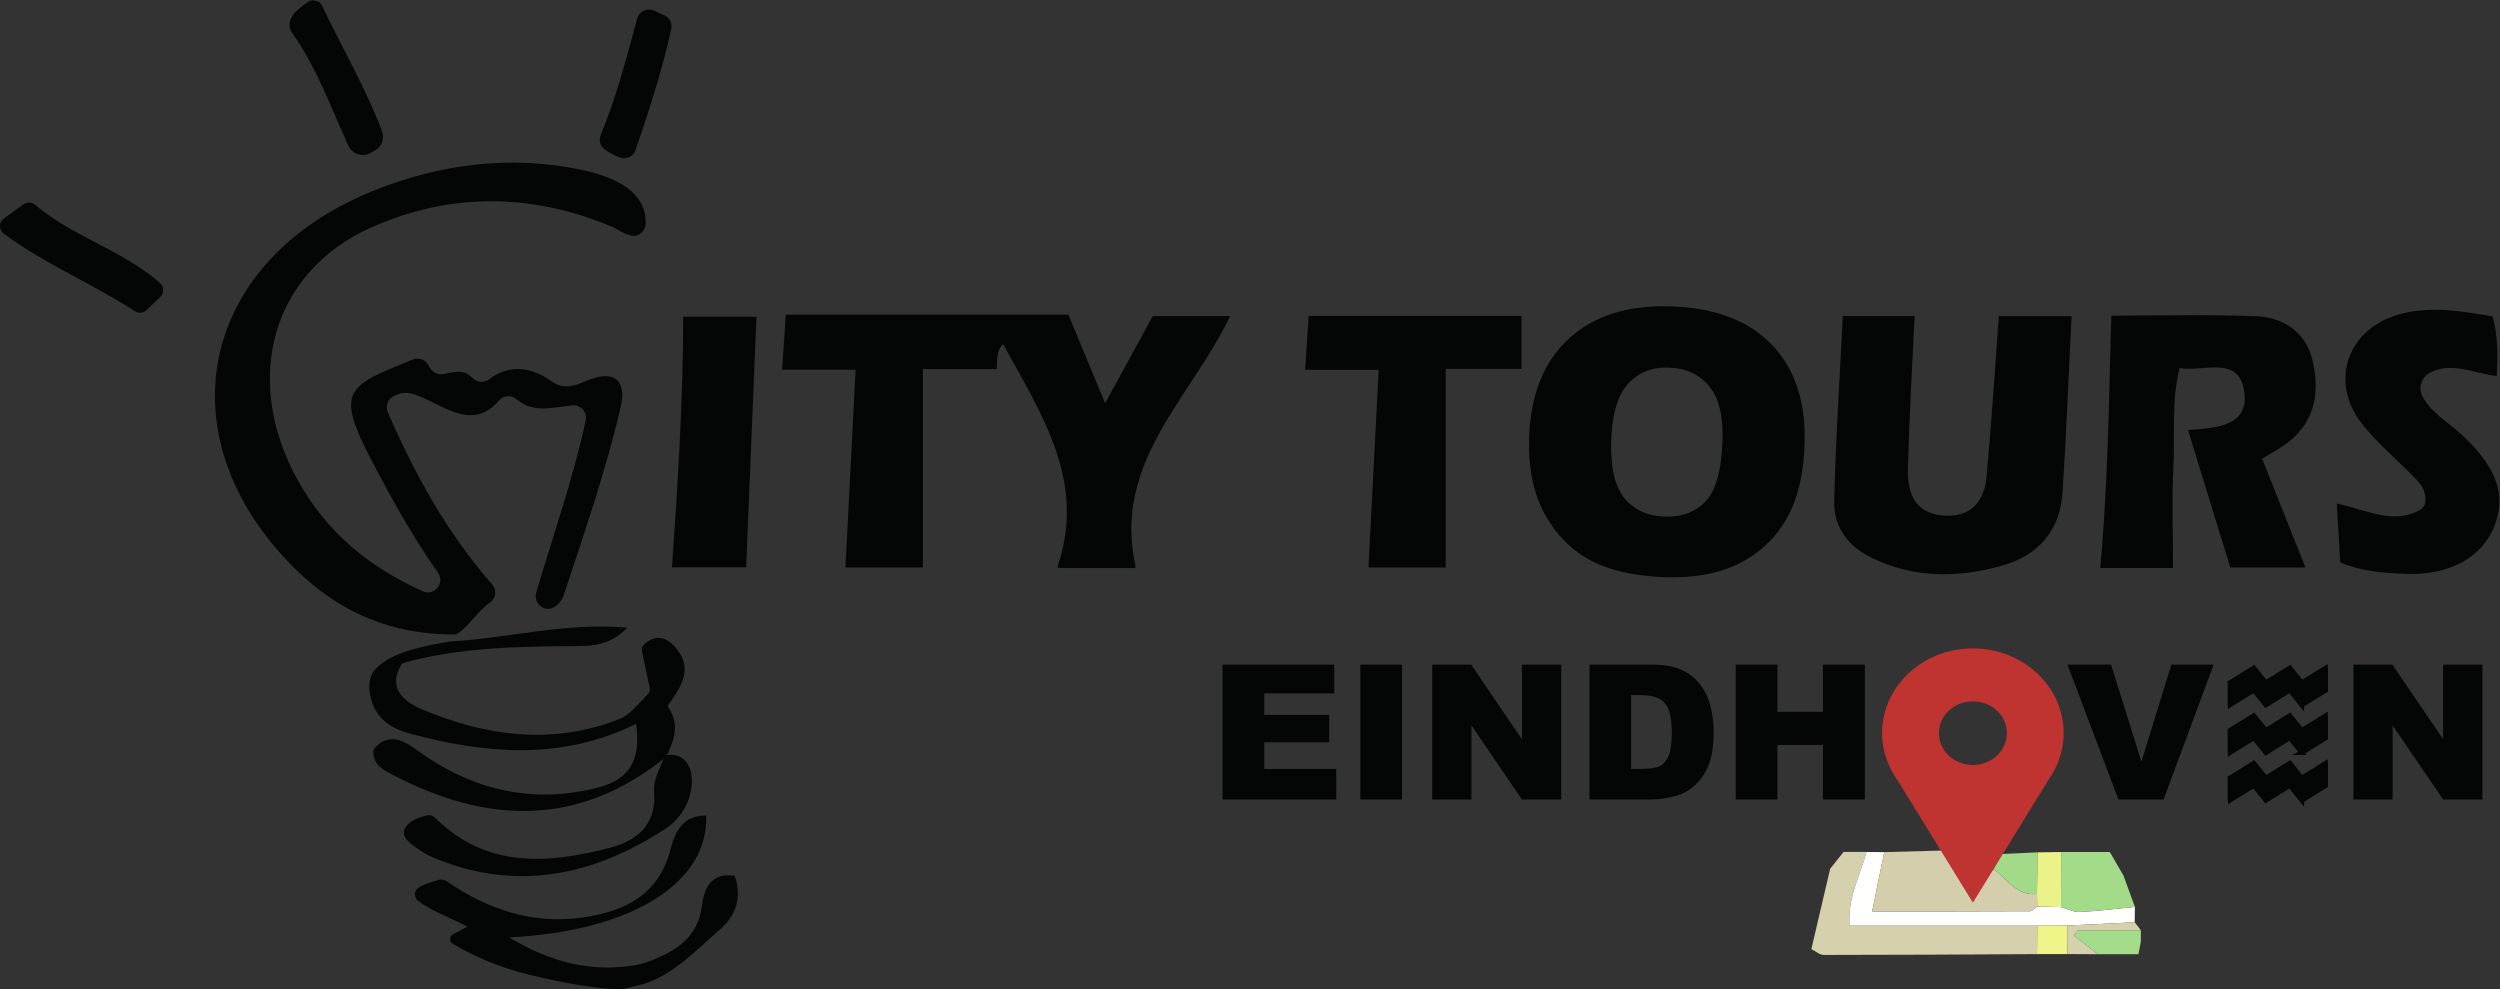 <svg xmlns:inkscape="http://www.inkscape.org/namespaces/inkscape" xmlns:sodipodi="http://sodipodi.sourceforge.net/DTD/sodipodi-0.dtd" xmlns="http://www.w3.org/2000/svg" xmlns:svg="http://www.w3.org/2000/svg" id="svg2" xml:space="preserve" width="546.651" height="216.297" viewBox="0 0 546.651 216.297" sodipodi:docname="cte_logo_svg.svg" inkscape:version="1.1 (c68e22c387, 2021-05-23)"><rect x="0" y="0" width="546.651" height="216.297" fill="#333333" stroke="none"/><defs id="defs6"></defs><g id="g10" inkscape:groupmode="layer" inkscape:label="ink_ext_XXXXXX" transform="matrix(1.333,0,0,-1.333,1.3067987e-4,216.297)"><g id="g12" transform="scale(0.1)"><path d="m 527.551,1614.48 c 32.726,-68.1 70.984,-133.76 99.051,-206.45 4.718,-12.23 -0.172,-26.07 -11.696,-32.33 l -7.574,-4.11 c -13.207,-7.17 -29.707,-1.59 -35.934,12.08 -28.945,63.58 -52.246,128.88 -91.98,184.58 -9.207,12.91 -3.117,27.98 9.031,38.18 4.602,3.86 7.68,6.88 12.242,9.8 5.543,3.54 4.668,5.2 12.977,6 v 0 c 8.078,-1.86 11.301,-2.38 13.883,-7.75" style="fill:#040606;fill-opacity:1;fill-rule:nonzero;stroke:none" id="path14"></path><path d="m 747.992,581.91 c -104.75,-1.109 -192.133,35.66 -266.75,110.481 -215.051,215.644 -153.972,504.339 134.434,618.649 106.629,42.27 218.465,56.93 332.156,34.26 65.738,-13.12 111.868,-38.49 111.378,-88.66 -0.12,-12.48 -10.8,-22.87 -23.1,-20.71 -11.48,2.01 -21.89,10.4 -32.8,14.98 -130.533,54.69 -262.017,56.26 -391.408,-0.08 C 446.418,1178.78 395.75,1000.73 489.066,833.711 536.215,749.328 604.66,692.91 693.555,652.68 c 18.836,-8.52 36.855,13.558 24.961,30.468 C 676,743.609 642.59,804.234 610.344,865.621 c -62.551,119.094 -39.453,123.586 66.363,167.139 8.398,3.46 18.375,1.2 23.844,-6.06 1.918,-2.54 3.562,-5.37 5.238,-8.17 4.535,-7.6 13.469,-11.36 22.094,-9.44 27.262,6.09 34.488,5.85 48.027,-7.07 7.11,-6.782 18.211,-7.715 26.055,-1.8 32.332,24.38 67.476,22.29 103.496,-3.474 21.359,-15.277 40.309,-5.211 60.715,2.852 40.864,16.152 62.154,-0.801 52.164,-43.828 -24.25,-104.512 -59.328,-205.891 -93.024,-307.68 -3.293,-9.942 -8.433,-16.02 -15.062,-20.649 -15.555,-10.851 -36.094,4.868 -30.719,23.071 28.649,96.937 60.625,186.683 81.235,282.562 2.859,13.281 -8.086,25.739 -21.622,24.52 -31.746,-2.844 -64.175,-13.75 -91.371,9.914 -8.632,7.504 -21.672,6.863 -29.109,-1.817 -45,-52.519 -94.203,-5.058 -137.238,9.438 -17.36,5.851 -25.895,2.277 -35.2,-2.168 -9.957,-4.75 -14.472,-16.547 -10.058,-26.656 45.293,-103.653 97.344,-198.086 171.488,-282.774 8.016,-9.172 5.543,-22.98 -4.496,-29.859 -22.305,-15.293 -33.976,-40.133 -56.551,-52.723 l 1.379,0.961" style="fill:#040606;fill-opacity:1;fill-rule:nonzero;stroke:none" id="path16"></path><path d="m 1282.89,1016.27 c 2.15,31.75 3.99,59.2 6.08,90.14 h 45.59 417.85 c 0.06,0 0.12,-0.04 0.14,-0.11 20.07,-48.28 38.85,-93.48 60.09,-144.581 0.07,-0.172 0.32,-0.188 0.41,-0.028 27.5,50.309 52.25,95.579 77.87,142.439 0.02,0.01 0.04,0.03 0.06,0.04 h 126.92 c -63.58,-133.471 -193.58,-240.373 -155.13,-410.451 0.33,-1.481 -0.71,-2.879 -2.22,-2.879 -17.12,0 -105.28,0 -123.4,0 -1.61,0 -2.69,1.59 -2.18,3.109 47.08,138.41 -25.75,248.063 -88.89,363.041 -0.85,0.07 -1.2,0.1 -2.05,0.17 -9.07,-11.15 -8.48,-22.59 -8.99,-39.91 -0.12,0 -121.15,0 -121.15,0 V 691.762 H 1386.8 c -0.01,0 -0.01,0.008 -0.01,0.008 5.51,107.132 10.99,213.589 16.69,324.36 0,0.07 -0.05,0.13 -0.13,0.13 l -120.46,0.01" style="fill:#040606;fill-opacity:1;fill-rule:nonzero;stroke:none" id="path18"></path><path d="m 3278.8,1104.09 c 41.59,0 79.1,0 119.36,0 -4.87,-97.64 -8.73,-192.891 -14.68,-288.02 -3.95,-63.172 -38.8,-104.211 -99.58,-121.359 -72.16,-20.371 -143.58,-20.832 -213.1,12.578 -39.97,19.199 -63.08,51.313 -62.08,93.723 2.37,100.492 9.1,200.868 14.17,303.158 40.81,0 78.14,0 117.78,0 -3.9,-84.32 -8.9,-166.291 -10.96,-248.322 -0.96,-38.262 8.24,-74.172 56.38,-78.731 45.73,-4.328 68.64,21.887 72.52,63.379 8.14,86.766 13.48,173.804 20.19,263.594" style="fill:#040606;fill-opacity:1;fill-rule:nonzero;stroke:none" id="path20"></path><path d="m 3710.78,870.035 c 23.44,-58.863 46.48,-116.746 71.03,-178.394 -43.09,0 -81.96,0 -123.27,0 -22.64,73.558 -45.67,148.394 -69.43,225.574 45.72,3.586 101.18,5.43 92.08,64.297 -9.05,58.538 -65.74,30.808 -105.86,37.288 -13.83,-55.495 -7.45,-110.023 -10.16,-163.675 -2.72,-54.023 -0.59,-108.285 -0.59,-164.246 -43.12,0 -79.06,0 -119.36,0 12.47,137.476 14.09,273.851 18.16,413.931 79.26,0 158.48,2.23 237.49,-0.87 44.49,-1.75 80.91,-25.88 92.07,-70.74 12.51,-50.305 6.31,-99.286 -38.15,-135.048 -12.59,-10.129 -27.36,-17.597 -44.01,-28.117" style="fill:#040606;fill-opacity:1;fill-rule:nonzero;stroke:none" id="path22"></path><path d="m 3984.43,1010.2 c -13.01,-7.67 -17.64,-24.571 -10.56,-37.911 14.19,-26.781 42.77,-42.992 63.66,-62.215 57.43,-52.82 74.85,-99.156 53.66,-151.683 -20.15,-49.95 -72.91,-79.563 -143.45,-77.141 -36.09,1.238 -72.65,3.711 -108.94,18.59 -1.81,31.14 -3.61,62.039 -5.63,96.789 47.18,-9.649 92.59,-35.199 136.11,-10.684 4.96,2.793 8.55,7.774 9.11,13.438 2.21,22.441 -12.15,33.984 -24.5,46.496 -26.69,27.027 -56.27,51.812 -79.48,81.551 -55.29,70.859 -22.09,159.12 65.43,180.78 49.73,12.31 98.44,4.05 148.75,-4.48 9.31,-32.25 8.57,-64.43 7.02,-98.09 -38.38,5 -76.97,24.76 -111.18,4.56" style="fill:#040606;fill-opacity:1;fill-rule:nonzero;stroke:none" id="path24"></path><path d="m 2244.78,691.609 c 5.66,109.786 11.08,214.95 16.72,324.451 -42.19,0 -79.33,0 -120.53,0 2.06,31.68 3.84,59.06 5.76,88.36 116.99,0 232.47,0 349.14,0 0,-29.04 0,-56.26 0,-86.82 -39.71,0 -77.14,0 -124.29,0 0,-109.885 0,-216.588 0,-325.991 -48.77,0 -87.83,0 -126.8,0" style="fill:#040606;fill-opacity:1;fill-rule:nonzero;stroke:none" id="path26"></path><path d="m 1102.26,691.961 c 9.43,137.187 18.24,272.269 18.42,411.079 39.11,0 78.01,0 120.25,0 -5.6,-135.571 -11.22,-271.794 -16.98,-411.079 -38.14,0 -77.1,0 -121.69,0" style="fill:#040606;fill-opacity:1;fill-rule:nonzero;stroke:none" id="path28"></path><path d="M 1093.66,381.809 C 949.676,265.039 797.922,270.121 641.215,353.23 c -13.731,7.282 -27.992,14.211 -28.762,35.2 -0.105,3.031 1.125,6.09 3.223,8.289 20.222,21.172 41.379,15.109 66.109,-3.047 90.235,-66.274 190.344,-91.293 300.262,-62.543 51.083,13.359 69.613,45.84 61.433,102.832 -0.09,0.59 -0.75,0.949 -1.28,0.687 -122.001,-59.687 -246.337,-48.847 -371.762,-14.828 -38.415,10.43 -61.219,33.719 -64.434,71.871 -2.41,28.61 15.394,45.618 44.492,49.36 4.867,3.347 19.387,-2.289 11.43,-5.602 -1.192,-0.5 -2.328,-1.269 -3.016,-2.371 -23.476,-37.316 1.445,-60.496 33.004,-73.828 105.098,-44.422 213.961,-59.121 323.566,-16.371 17.91,6.98 31.34,25.383 46.73,40.562 3.02,2.981 4.41,7.207 3.52,11.36 l -12.71,59.269 c -0.92,4.289 0.55,8.77 3.78,11.739 18.35,16.851 35.99,12.121 50.89,-4.797 30.84,-34.981 9.3,-65.703 -11.71,-95.012 -0.64,-0.891 -0.61,-2.09 0,-2.988 20.03,-29.383 9.58,-56.172 -3.95,-82.782 l 1.63,1.579" style="fill:#040606;fill-opacity:1;fill-rule:nonzero;stroke:none" id="path30"></path><path d="m 743.113,90.07 23.672,12.571 c -27.906,14.968 -56.781,24.121 -80.937,42.25 -7.02,5.269 -7.078,16.148 0.093,21.211 9.106,6.418 20.469,8.738 31.356,12.648 5.379,1.922 11.316,1.109 16.031,-2.102 66.211,-45.148 138.594,-70.546 220.5,-59.25 69.692,9.622 126.892,36.332 146.232,112.672 7.37,29.071 20.76,55.258 58.41,54.879 C 1162.23,173.801 1035.55,94.859 835.184,85.012 903.336,43.719 971.641,26.871 1043.81,39.789 c 9.08,1.633 17.93,4.492 26.46,7.98 40.36,16.52 74.46,37.73 81.23,89.243 3.55,26.988 13.49,55.277 53.78,48.976 12.6,-36.75 0.74,-66.136 -23.46,-87.219 -42,-36.59 -83.31,-81.891 -138.06,-93.211 -11.52,-2.379 -18.5,-5.75 -28.19,-5.547 C 996.23,0.398 978.777,2.051 947.441,7.199 918.703,11.941 906.777,15.102 885.984,19.531 837,29.969 790.313,46.289 742.875,74.269 c -6.113,3.602 -6.031,12.469 0.238,15.801" style="fill:#040606;fill-opacity:1;fill-rule:nonzero;stroke:none" id="path32"></path><path d="m 1088.74,382.82 c 34.74,9.02 51.26,-20.91 44.91,-55.871 -4.95,-27.211 -20.25,-49.828 -42.81,-64.41 C 971.672,185.531 845.59,159.09 709.836,216.25 c -12.02,5.059 -23.031,12.93 -33.668,20.648 -3.648,2.653 -6.77,6.024 -9.809,9.524 -4.691,5.418 -5.312,13.418 -1.117,19.238 8.215,11.399 20.567,15.672 34.016,19.27 5.398,1.449 11.125,-0.219 15.086,-4.16 82.375,-82.071 182.988,-75.711 286.406,-48.688 45.39,11.848 76.46,38.977 72.19,91.68 -1.82,22.367 11.73,40.379 17.41,60.629 0.02,0.007 -1.61,-1.571 -1.61,-1.571" style="fill:#040606;fill-opacity:1;fill-rule:nonzero;stroke:none" id="path34"></path><path d="m 263.027,1135.82 -22.55,-21.89 c -5.164,-5.02 -13.082,-5.7 -19.125,-1.79 -70.747,45.78 -147.211,76.91 -215.012,127.09 -8.445,6.25 -8.48,18.89 0.051,25.03 l 32.242,23.23 c 5.859,4.22 13.742,3.67 19.242,-1.02 60.789,-51.79 140.961,-72.91 204.355,-127.75 6.903,-5.97 7.344,-16.54 0.797,-22.9" style="fill:#040606;fill-opacity:1;fill-rule:nonzero;stroke:none" id="path36"></path><path d="m 1072.92,1605.19 16.84,-7.66 c 8.63,-3.92 13.44,-13.37 11.38,-22.62 -14.91,-66.98 -35.83,-131.84 -58.45,-198.31 -3.71,-10.89 -15.88,-16.6 -26.54,-12.25 -8.28,3.38 -15.99,7.64 -23.611,12.66 -8,5.26 -10.738,15.62 -7.062,24.46 25.823,62.12 42.133,126.34 59.753,190.78 3.26,11.91 16.45,18.05 27.69,12.94" style="fill:#040606;fill-opacity:1;fill-rule:nonzero;stroke:none" id="path38"></path><path d="m 660.027,534.809 c -4.691,0.57 -34.382,-5.547 -39.078,-4.989 27.449,25.399 81.531,34.461 118.176,40.629 0.094,0.051 -0.098,-0.058 0,0 93.852,5.223 189.695,31.66 289.745,22.629 -26.21,-28.027 -54.71,-30.269 -84.429,-30.367 -95.668,-0.34 -191.238,-2.102 -284.414,-27.902" style="fill:#040606;fill-opacity:1;fill-rule:nonzero;stroke:none" id="path40"></path><g id="g42" transform="scale(10)"><g aria-label="O" transform="matrix(0.999,-0.032,-0.032,-0.984,247.37,69.143)" id="text46" style="font-weight:900;font-size:60.97px;font-family:Arial;-inkscape-font-specification:Arial-Black;fill:#040606"><path d="m 2.769,-21.792 q 0,-10.688 5.954,-16.642 5.954,-5.954 16.582,-5.954 10.896,0 16.79,5.865 5.895,5.835 5.895,16.374 0,7.651 -2.59,12.563 -2.56,4.882 -7.443,7.621 -4.853,2.709 -12.117,2.709 -7.383,0 -12.236,-2.352 Q 8.782,-3.959 5.775,-9.05 2.769,-14.141 2.769,-21.792 Z m 13.486,0.06 q 0,6.609 2.441,9.497 2.471,2.888 6.698,2.888 4.346,0 6.728,-2.828 2.382,-2.828 2.382,-10.152 0,-6.162 -2.501,-8.991 -2.471,-2.858 -6.728,-2.858 -4.079,0 -6.549,2.888 -2.471,2.888 -2.471,9.556 z" id="path1034"></path></g><g aria-label="EINDH V N" transform="matrix(1,0,0,-1,198.287,31.116)" id="text50" style="font-weight:900;font-size:30.911px;font-family:Arial;-inkscape-font-specification:Arial-Black;fill:#040606"><path d="M 2.249,-22.127 H 20.572 v 4.724 H 9.101 v 3.517 H 19.742 v 4.513 H 9.101 v 4.362 H 20.904 V 0 H 2.249 Z" id="path1037"></path><path d="M 24.853,-22.127 H 31.706 V 0 h -6.852 z" id="path1039"></path><path d="m 36.651,-22.127 h 6.384 l 8.331,12.241 V -22.127 h 6.445 V 0 H 51.367 L 43.081,-12.15 V 0 H 36.651 Z" id="path1041"></path><path d="m 62.446,-22.127 h 10.158 q 3.004,0 4.845,0.815 1.856,0.815 3.064,2.339 1.207,1.524 1.751,3.547 0.543,2.022 0.543,4.286 0,3.547 -0.815,5.509 -0.8,1.947 -2.234,3.275 -1.434,1.313 -3.079,1.751 Q 74.43,0 72.603,0 H 62.446 Z m 6.837,5.011 v 12.09 h 1.675 q 2.143,0 3.049,-0.468 0.906,-0.483 1.419,-1.66 0.513,-1.192 0.513,-3.849 0,-3.517 -1.147,-4.815 -1.147,-1.298 -3.804,-1.298 z" id="path1043"></path><path d="m 86.439,-22.127 h 6.837 v 7.743 h 7.471 v -7.743 h 6.867 V 0 h -6.867 V -8.95 H 93.276 V 0 h -6.837 z" id="path1045"></path><path d="m 140.849,-22.127 h 7.154 l 4.981,15.923 4.905,-15.923 h 6.943 L 156.622,0 H 149.211 Z" id="path1047"></path><path d="m 187.759,-22.127 h 6.384 l 8.331,12.241 V -22.127 h 6.445 V 0 h -6.445 l -8.286,-12.15 V 0 h -6.43 z" id="path1049"></path></g></g><path d="m 2971.28,65.769 c 10.29,43.941 20.59,87.879 30.9,131.833 7.28,9.16 14.58,18.328 21.89,27.507 12.82,0 25.25,0 37.7,0 -10.23,-38.129 -31.19,-74.16 -27.86,-120.828 105.95,0 206.96,0 307.97,0 -0.12,-15.582 -0.26,-31.16 -0.39,-46.73 -116.61,-0.59 -233.21,-1.359 -349.82,-1.352 -6.8,0 -13.6,6.242 -20.39,9.57" style="fill:#d6d1ad;fill-opacity:1;fill-rule:nonzero;stroke:none" id="path52"></path><path d="m 3341.88,104.281 c -101.01,0 -202.02,0 -307.97,0 -3.33,46.668 17.63,82.699 27.86,120.828 9.69,-0.097 19.39,-0.199 29.09,-0.308 -6.35,-31.051 -12.7,-62.121 -19.88,-97.262 90.7,0 174.81,-0.117 258.92,0.34 3.99,0.019 7.94,5.09 11.91,7.801 12.99,-0.328 26,-0.668 39.01,-1 10.32,-2.852 20.79,-8.5 30.96,-8 30.13,1.468 60.16,5.359 90.23,8.308 -0.13,-8.398 -0.25,-16.808 -0.38,-25.207 -36.84,-1.769 -73.67,-3.551 -110.51,-5.332 -16.41,-0.058 -32.82,-0.121 -49.24,-0.168" style="fill:#fffffe;fill-opacity:1;fill-rule:nonzero;stroke:none" id="path54"></path><path d="m 3502.01,134.988 c -30.07,-2.949 -60.1,-6.84 -90.23,-8.308 -10.17,-0.5 -20.64,5.148 -30.96,8 0.1,30.101 0.19,60.218 0.28,90.34 27.29,0 54.56,0 79.77,0 8.79,-15.18 15.62,-26.969 22.46,-38.75 6.23,-17.09 12.45,-34.188 18.68,-51.282" style="fill:#a3db89;fill-opacity:1;fill-rule:nonzero;stroke:none" id="path56"></path><path d="m 3511.73,77.738 c -1.17,-6.019 -2.33,-12.047 -3.93,-20.387 -22.31,0 -44.42,0 -66.53,0 -13.16,10.27 -26.3,20.559 -39.46,30.828 2.24,2.82 4.49,5.66 6.72,8.48 34.44,0 68.87,0 103.3,0 -0.03,-6.301 -0.07,-12.609 -0.1,-18.922" style="fill:#a4dc89;fill-opacity:1;fill-rule:nonzero;stroke:none" id="path58"></path><path d="m 3511.83,96.66 c -34.43,0 -68.86,0 -103.3,0 -2.23,-2.82 -4.48,-5.66 -6.72,-8.48 13.16,-10.27 26.3,-20.559 39.46,-30.828 -16.63,0.098 -33.27,0.207 -49.9,0.309 -0.09,15.601 -0.17,31.199 -0.25,46.789 36.84,1.781 73.67,3.563 110.51,5.332 3.4,-4.371 6.8,-8.75 10.2,-13.121" style="fill:#d6d1ad;fill-opacity:1;fill-rule:nonzero;stroke:none" id="path60"></path><path d="m 3090.86,224.801 c 34.1,0.937 68.2,1.89 102.29,2.82 15.88,-21.019 31.76,-42.051 47.97,-63.512 11.4,12.95 20.29,23.063 29.19,33.172 22.01,-16.633 37.5,-44.543 71.12,-41.082 0.12,-6.84 0.25,-13.679 0.38,-20.519 -3.97,-2.711 -7.92,-7.782 -11.91,-7.801 -84.11,-0.457 -168.22,-0.34 -258.92,-0.34 7.18,35.141 13.53,66.211 19.88,97.262" style="fill:#d4cead;fill-opacity:1;fill-rule:nonzero;stroke:none" id="path62"></path><path d="m 3341.43,156.199 c -33.62,-3.461 -49.11,24.449 -71.12,41.082 4,8.18 8.02,16.34 12.02,24.508 20.02,0.902 40.03,1.801 60.05,2.691 -0.32,-22.75 -0.63,-45.519 -0.95,-68.281" style="fill:#a2da8a;fill-opacity:1;fill-rule:nonzero;stroke:none" id="path64"></path><path d="m 3391.12,104.449 c 0.08,-15.59 0.16,-31.187 0.25,-46.789 -16.64,-0.039 -33.26,-0.07 -49.88,-0.109 0.13,15.57 0.27,31.148 0.39,46.73 16.42,0.047 32.83,0.11 49.24,0.168" style="fill:#eef488;fill-opacity:1;fill-rule:nonzero;stroke:none" id="path66"></path><path d="m 3341.43,156.199 c 0.32,22.762 0.63,45.531 0.95,68.281 12.91,0.192 25.81,0.36 38.72,0.54 -0.09,-30.122 -0.18,-60.239 -0.28,-90.34 -13.01,0.332 -26.02,0.672 -39.01,1 -0.13,6.84 -0.26,13.679 -0.38,20.519" style="fill:#ebf288;fill-opacity:1;fill-rule:nonzero;stroke:none" id="path68"></path><path d="m 3310.72,420.02 c 0,38.402 -33.4,69.492 -74.49,69.492 -41.1,0 -74.5,-31.09 -74.5,-69.492 0,-38.411 33.4,-69.5 74.5,-69.5 41.09,0 74.49,31.089 74.49,69.5 z m 74.41,0 c 0,-24.711 -7.1,-47.809 -19.2,-67.899 l -1.2,-1.601 c -1.7,-2.809 -3.31,-5.61 -5.2,-8.211 l -123.3,-200.399 -123.3,200.399 c -2.31,3.211 -4.41,6.511 -6.41,9.812 -12.1,20.09 -19.2,43.188 -19.2,67.899 0,76.789 66.7,138.992 148.91,138.992 82.2,0 148.9,-62.203 148.9,-138.992" style="fill:#bf3331;fill-opacity:1;fill-rule:nonzero;stroke:none" id="path70"></path><path d="m 3292.03,420.02 c 0,28.8 -25,52.101 -55.8,52.101 -30.8,0 -55.8,-23.301 -55.8,-52.101 0,-28.809 25,-52.211 55.8,-52.211 30.8,0 55.8,23.402 55.8,52.211 z m -55.8,86.89 c 51.4,0 93.09,-38.89 93.09,-86.89 0,-48.008 -41.69,-86.911 -93.09,-86.911 -51.41,0 -93.11,38.903 -93.11,86.911 0,48 41.7,86.89 93.11,86.89" style="fill:#bf3331;fill-opacity:1;fill-rule:nonzero;stroke:none" id="path72"></path><path d="m 3815.02,447.07 c 0.03,-11.679 0,-23.34 0.06,-35.031 -9.63,-5.898 -19.19,-11.859 -28.75,-17.809 -3.06,-1.878 -6.08,-3.769 -9.13,-5.652 -0.46,-0.277 -0.9,-0.598 -1.39,-0.828 -6.54,8.121 -13.12,16.23 -19.72,24.41 l -39.35,-24.41 c -3.22,4.031 -6.3,7.941 -9.42,11.859 -3.36,4.2 -6.72,8.43 -10.17,12.582 -5.8,-3.511 -11.48,-7.14 -17.25,-10.711 -6.5,-4.058 -13.08,-8.031 -19.62,-12.058 -0.67,-0.434 -1.36,-0.934 -2.28,-1.551 -0.03,0.77 -0.09,1.32 -0.09,1.828 0,11.692 0.03,23.352 -0.03,35.031 6.13,3.719 12.25,7.481 18.32,11.258 4.41,2.762 8.83,5.524 13.23,8.293 2.26,1.438 4.5,2.91 6.82,4.231 0.37,0.199 0.84,0.488 0.84,0.488 3.6,-4.43 7.92,-9.781 11.47,-14.25 2.68,-3.34 5.46,-6.621 8.33,-10.07 l 39.24,24.379 19.71,-24.411 c 12.93,8.032 25.88,16.063 39.05,24.231 0.06,-0.777 0.13,-1.289 0.13,-1.809" style="fill:#040606;fill-opacity:1;fill-rule:nonzero;stroke:none" id="path74"></path><path d="m 3775.81,387.75 c -6.54,8.121 -13.12,16.23 -19.72,24.41 l -39.35,-24.41 c -3.22,4.031 -6.3,7.941 -9.42,11.859 -3.36,4.2 -6.72,8.43 -10.17,12.582 -5.8,-3.511 -11.48,-7.14 -17.25,-10.711 -6.5,-4.058 -13.08,-8.031 -19.62,-12.058 -0.67,-0.434 -1.36,-0.934 -2.28,-1.551 -0.03,0.77 -0.09,1.32 -0.09,1.828 0,11.692 0.03,23.352 -0.03,35.031 6.13,3.719 12.25,7.481 18.32,11.258 4.41,2.762 8.83,5.524 13.23,8.293 2.26,1.438 4.5,2.91 6.82,4.231 0.37,0.199 0.84,0.488 0.84,0.488 3.6,-4.43 7.92,-9.781 11.47,-14.25 2.68,-3.34 5.46,-6.621 8.33,-10.07 l 39.24,24.379 19.71,-24.411 c 12.93,8.032 25.88,16.063 39.05,24.231 0.06,-0.777 0.13,-1.289 0.13,-1.809 0.03,-11.679 0,-23.34 0.06,-35.031 -9.63,-5.898 -19.19,-11.859 -28.75,-17.809 -3.06,-1.878 -6.08,-3.769 -9.13,-5.652 -0.46,-0.277 -0.9,-0.598 -1.39,-0.828 z" style="fill:none;stroke:#040606;stroke-width:7.5;stroke-linecap:butt;stroke-linejoin:miter;stroke-miterlimit:10;stroke-dasharray:none;stroke-opacity:1" id="path76"></path><path d="m 3815.03,368.922 c 0,-11.692 0,-23.344 0.03,-35.031 -9.6,-5.891 -19.16,-11.852 -28.72,-17.813 -3.06,-1.898 -6.08,-3.797 -9.13,-5.668 -0.46,-0.289 -0.9,-0.609 -1.39,-0.801 -6.54,8.082 -13.12,16.231 -19.72,24.403 l -39.35,-24.403 c -3.22,4.02 -6.33,7.942 -9.45,11.852 -3.36,4.199 -6.69,8.43 -10.17,12.578 -5.77,-3.508 -11.48,-7.168 -17.22,-10.707 -6.5,-4.051 -13.08,-8.062 -19.62,-12.051 -0.71,-0.472 -1.36,-0.961 -2.28,-1.57 -0.06,0.789 -0.09,1.328 -0.09,1.848 0,11.691 0,23.339 -0.03,35.031 6.13,3.711 12.22,7.48 18.32,11.25 4.41,2.762 8.82,5.531 13.23,8.289 2.26,1.422 4.47,2.91 6.79,4.23 0.37,0.2 0.87,0.493 0.87,0.493 3.57,-4.43 7.89,-9.821 11.47,-14.243 2.68,-3.339 5.46,-6.621 8.29,-10.078 l 39.28,24.379 19.71,-24.41 c 12.93,8.031 25.88,16.07 39.05,24.238 0.06,-0.777 0.13,-1.297 0.13,-1.816" style="fill:#040606;fill-opacity:1;fill-rule:nonzero;stroke:none" id="path78"></path><path d="m 3775.82,309.609 c -6.54,8.082 -13.12,16.231 -19.72,24.403 l -39.35,-24.403 c -3.22,4.02 -6.33,7.942 -9.45,11.852 -3.36,4.199 -6.69,8.43 -10.17,12.578 -5.77,-3.508 -11.48,-7.168 -17.22,-10.707 -6.5,-4.051 -13.08,-8.062 -19.62,-12.051 -0.71,-0.472 -1.36,-0.961 -2.28,-1.57 -0.06,0.789 -0.09,1.328 -0.09,1.848 0,11.691 0,23.339 -0.03,35.031 6.13,3.711 12.22,7.48 18.32,11.25 4.41,2.762 8.82,5.531 13.23,8.289 2.26,1.422 4.47,2.91 6.79,4.23 0.37,0.2 0.87,0.493 0.87,0.493 3.57,-4.43 7.89,-9.821 11.47,-14.243 2.68,-3.339 5.46,-6.621 8.29,-10.078 l 39.28,24.379 19.71,-24.41 c 12.93,8.031 25.88,16.07 39.05,24.238 0.06,-0.777 0.13,-1.297 0.13,-1.816 0,-11.692 0,-23.344 0.03,-35.031 -9.6,-5.891 -19.16,-11.852 -28.72,-17.813 -3.06,-1.898 -6.08,-3.797 -9.13,-5.668 -0.46,-0.289 -0.9,-0.609 -1.39,-0.801 z" style="fill:none;stroke:#040606;stroke-width:7.5;stroke-linecap:butt;stroke-linejoin:miter;stroke-miterlimit:10;stroke-dasharray:none;stroke-opacity:1" id="path80"></path><path d="m 3815.03,525.23 c 0,-11.679 0,-23.339 0.03,-35.031 -9.6,-5.898 -19.16,-11.847 -28.72,-17.808 -3.06,-1.903 -6.08,-3.801 -9.13,-5.672 -0.46,-0.289 -0.9,-0.61 -1.39,-0.797 -6.54,8.078 -13.12,16.226 -19.72,24.398 l -39.35,-24.398 c -3.22,4.019 -6.33,7.937 -9.45,11.848 -3.36,4.199 -6.69,8.441 -10.17,12.582 -5.77,-3.512 -11.48,-7.172 -17.22,-10.704 -6.5,-4.07 -13.08,-8.07 -19.62,-12.058 -0.71,-0.461 -1.36,-0.949 -2.28,-1.559 -0.06,0.77 -0.09,1.321 -0.09,1.84 0,11.688 0,23.348 -0.03,35.027 6.13,3.711 12.22,7.481 18.32,11.262 4.41,2.75 8.82,5.52 13.23,8.281 2.26,1.418 4.47,2.911 6.79,4.239 0.37,0.191 0.87,0.492 0.87,0.492 3.57,-4.442 7.89,-9.82 11.47,-14.25 2.68,-3.34 5.46,-6.621 8.29,-10.082 l 39.28,24.379 19.71,-24.41 c 12.93,8.043 25.88,16.062 39.05,24.242 0.06,-0.781 0.13,-1.301 0.13,-1.821" style="fill:#040606;fill-opacity:1;fill-rule:nonzero;stroke:none" id="path82"></path><path d="m 3775.82,465.922 c -6.54,8.078 -13.12,16.226 -19.72,24.398 l -39.35,-24.398 c -3.22,4.019 -6.33,7.937 -9.45,11.848 -3.36,4.199 -6.69,8.441 -10.17,12.582 -5.77,-3.512 -11.48,-7.172 -17.22,-10.704 -6.5,-4.07 -13.08,-8.07 -19.62,-12.058 -0.71,-0.461 -1.36,-0.949 -2.28,-1.559 -0.06,0.77 -0.09,1.321 -0.09,1.84 0,11.688 0,23.348 -0.03,35.027 6.13,3.711 12.22,7.481 18.32,11.262 4.41,2.75 8.82,5.52 13.23,8.281 2.26,1.418 4.47,2.911 6.79,4.239 0.37,0.191 0.87,0.492 0.87,0.492 3.57,-4.442 7.89,-9.82 11.47,-14.25 2.68,-3.34 5.46,-6.621 8.29,-10.082 l 39.28,24.379 19.71,-24.41 c 12.93,8.043 25.88,16.062 39.05,24.242 0.06,-0.781 0.13,-1.301 0.13,-1.821 0,-11.679 0,-23.339 0.03,-35.031 -9.6,-5.898 -19.16,-11.847 -28.72,-17.808 -3.06,-1.903 -6.08,-3.801 -9.13,-5.672 -0.46,-0.289 -0.9,-0.61 -1.39,-0.797 z" style="fill:none;stroke:#040606;stroke-width:7.5;stroke-linecap:butt;stroke-linejoin:miter;stroke-miterlimit:10;stroke-dasharray:none;stroke-opacity:1" id="path84"></path></g></g></svg>